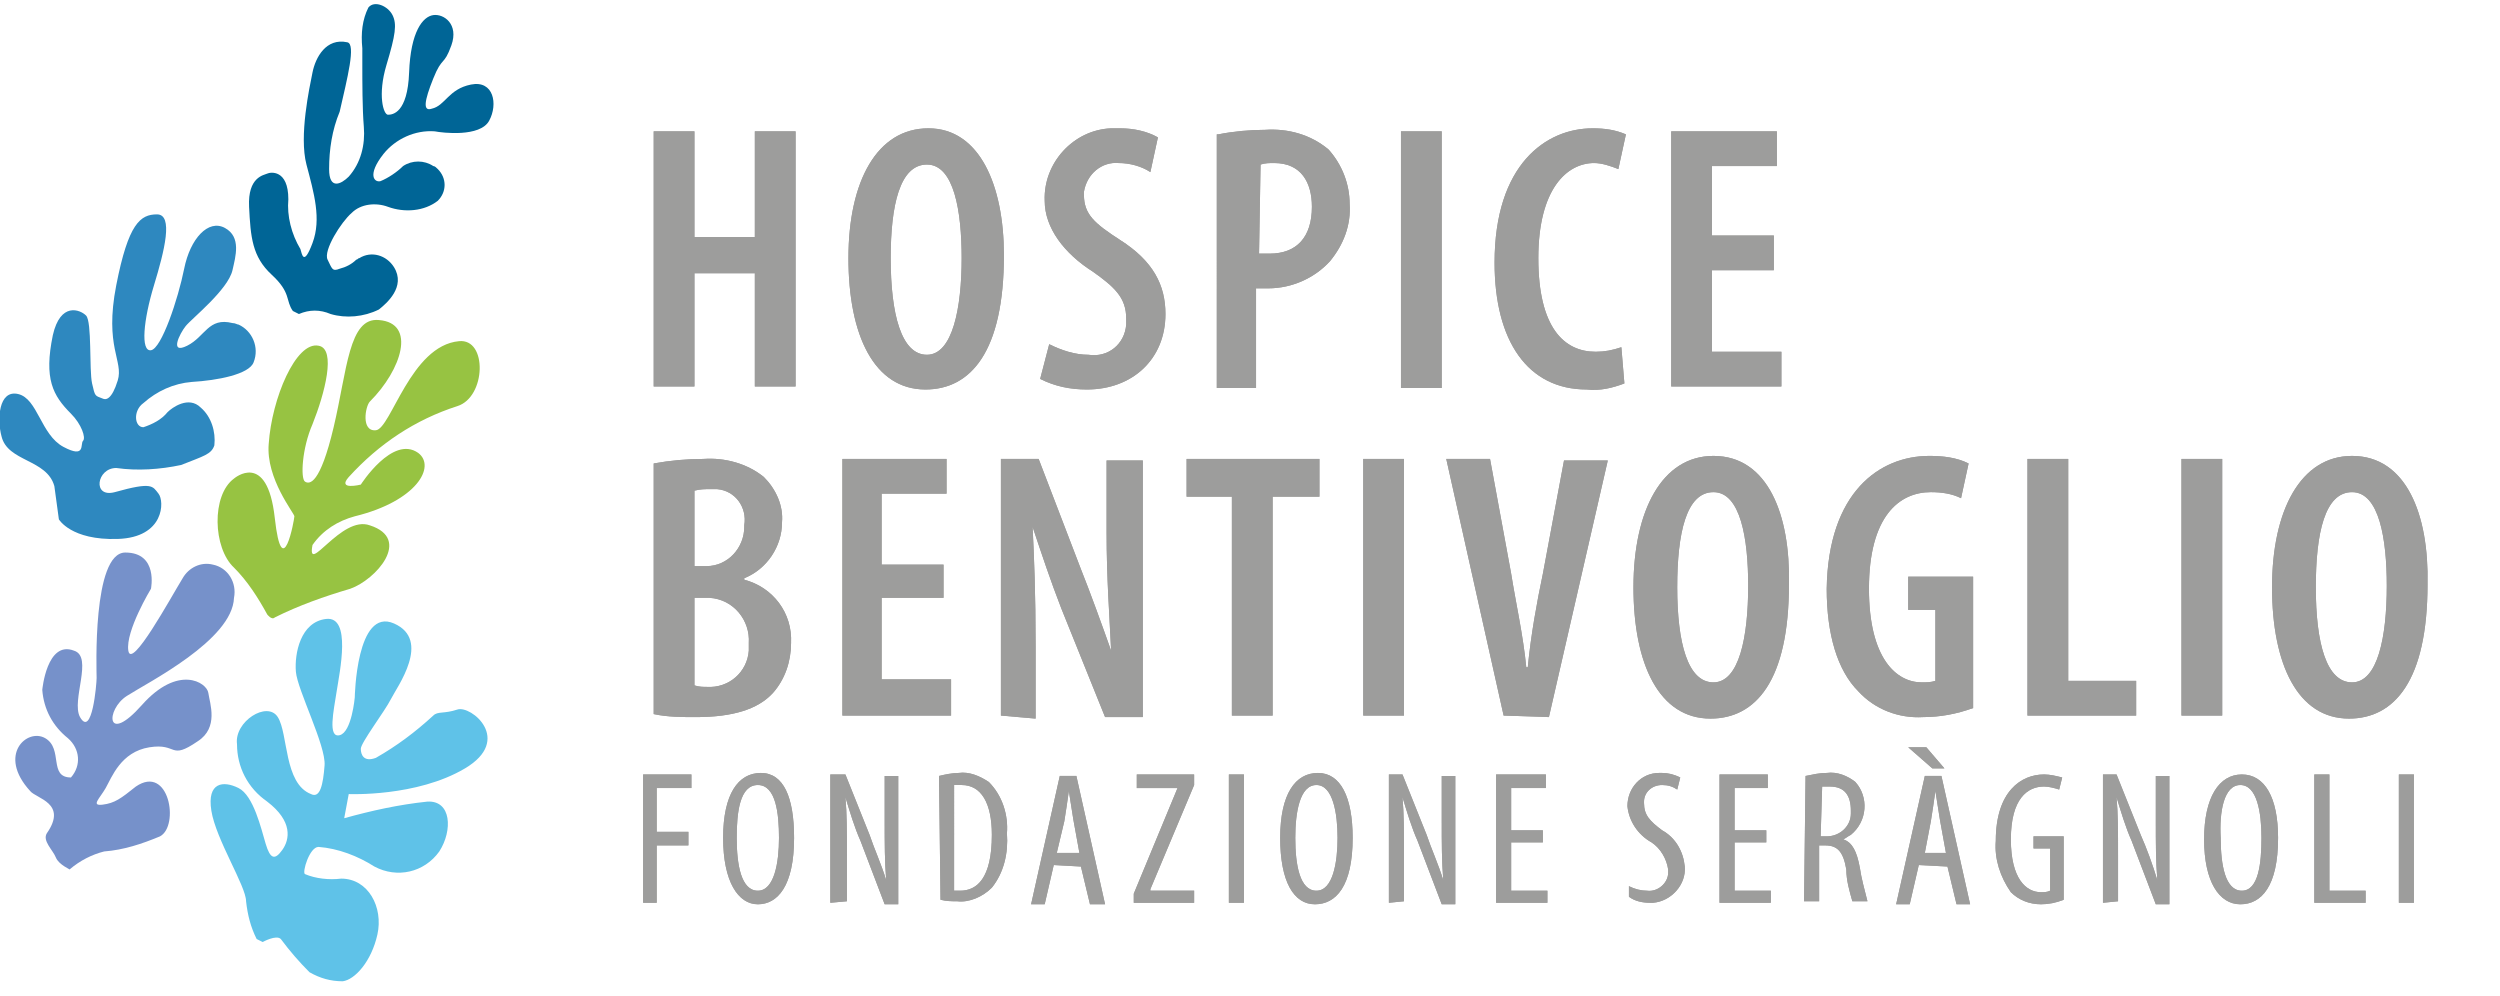 <?xml version="1.0" encoding="utf-8"?>
<!-- Generator: Adobe Illustrator 24.0.3, SVG Export Plug-In . SVG Version: 6.00 Build 0)  -->
<svg version="1.1" id="Livello_1" xmlns="http://www.w3.org/2000/svg" xmlns:xlink="http://www.w3.org/1999/xlink" x="0px" y="0px"
	 viewBox="0 0 165.6 66" style="enable-background:new 0 0 165.6 66;" xml:space="preserve">
<style type="text/css">
	.st0{fill:#5FC2E8;}
	.st1{fill:#7691CA;}
	.st2{fill:#97C342;}
	.st3{fill:#2E88BF;}
	.st4{fill:#006596;}
	.st5{fill:#9D9D9C;}
</style>
<title>Tavola disegno 2</title>
<path class="st0" d="M17,62.2l0.4,0.2c0,0,0.9-0.5,1.2-0.2c0.6,0.8,1.2,1.5,1.9,2.2c0.7,0.4,1.4,0.6,2.2,0.6
	c0.8-0.1,1.9-1.3,2.3-3.1s-0.6-3.7-2.4-3.7c-0.8,0.1-1.7,0-2.4-0.3c-0.2-0.1,0.3-1.8,0.9-1.8c1.3,0.1,2.6,0.6,3.7,1.3
	c1.5,0.8,3.3,0.4,4.3-1c0.9-1.4,0.8-3.4-0.8-3.3c-1.9,0.2-3.7,0.6-5.5,1.1l0.3-1.6c0,0,4.5,0.2,7.7-1.7s0.4-4.2-0.5-3.9
	s-1.3,0.1-1.6,0.4c-1.2,1.1-2.4,2-3.8,2.8c-0.8,0.3-1-0.2-1-0.6s1.6-2.5,2-3.3s2.7-3.9,0.2-5s-2.6,4.9-2.6,4.9s-0.2,2.3-1,2.5
	s-0.4-1.6-0.2-2.9s1-5-0.7-4.8s-2.1,2.3-2,3.5s2,4.9,1.9,6.2s-0.3,2.2-0.9,1.9c-1.8-0.7-1.5-4-2.2-5.1s-2.9,0.3-2.7,1.8
	c0,1.5,0.7,2.9,2,3.8c1.7,1.3,1.5,2.5,1,3.2s-0.8,0.6-1.1-0.4s-0.8-3.2-1.8-3.7s-2.1-0.4-1.8,1.5s2.3,5,2.3,6
	C16.4,60.6,16.6,61.4,17,62.2"/>
<path class="st1" d="M4.6,57.6c0.7-0.6,1.5-1,2.3-1.2c1.3-0.1,2.5-0.5,3.7-1c1.3-0.7,0.6-4.8-1.6-3.3c-1,0.8-1.4,1.1-2.2,1.2
	s-0.2-0.4,0.2-1.1s1-2.4,2.9-2.7s1.3,0.9,3.2-0.4c1.4-0.9,0.8-2.5,0.7-3.2s-2-1.9-4.4,0.8s-2.4,0.3-1-0.6s7-3.7,7.1-6.5
	c0.2-1-0.4-2-1.4-2.2c-0.8-0.2-1.6,0.2-2,0.9c-0.8,1.3-3.4,6.1-3.6,4.8s1.5-4.1,1.5-4.1s0.5-2.4-1.7-2.4s-1.9,7.9-1.9,8.3
	s-0.3,4-1.1,2.6c-0.6-1.1,0.9-4-0.4-4.4c-1.8-0.7-2.1,2.6-2.1,2.6c0.1,1.3,0.7,2.4,1.7,3.2c0.8,0.7,0.9,1.8,0.2,2.6c0,0,0,0,0,0
	c-1.5,0-0.5-1.9-1.7-2.6S-0.2,50,2,52.4c0.4,0.5,2.5,0.8,1.1,2.8c-0.3,0.5,0.4,1.1,0.6,1.6S4.7,57.6,4.6,57.6"/>
<path class="st2" d="M15.5,31.7c0,0,2.2-1.9,2.7,2.6s1.3,0.1,1.3-0.1s-1.9-2.5-1.7-4.8c0.2-3,1.8-6.8,3.3-6.5
	c1.2,0.2,0.4,3.2-0.4,5.2c-0.7,1.6-0.8,3.6-0.5,3.8s1,0.2,1.9-3.6s1-7.3,3-7.1c2.5,0.2,1.5,3.3-0.6,5.4c-0.3,0.3-0.6,2,0.4,1.9
	s2.3-5.6,5.5-5.9c1.9-0.2,1.8,3.7-0.1,4.3c-2.8,0.9-5.2,2.5-7.2,4.7c-0.8,0.9,0.8,0.5,0.8,0.5s2.1-3.3,3.8-2.1
	c1.2,0.9-0.1,3.2-4.2,4.2c-1.1,0.3-2.1,0.9-2.8,1.9c-0.4,2.1,1.9-2,3.8-1.3c2.8,0.9,0.4,3.6-1.3,4.2c-1.7,0.5-3.4,1.1-5,1.9
	c-0.2,0.2-0.5-0.2-0.5-0.2c-0.6-1.1-1.3-2.2-2.2-3.1C14.1,36.3,14,32.8,15.5,31.7"/>
<path class="st3" d="M3.9,34.4c0,0,0.8,1.4,3.9,1.3s3.1-2.5,2.7-3s-0.4-0.8-2.9-0.1c-1.5,0.4-1.2-1.6,0.1-1.6
	c1.4,0.2,2.9,0.1,4.3-0.2c1.5-0.6,2-0.7,2.2-1.3c0.1-0.9-0.2-1.9-0.9-2.5c-0.8-0.8-1.9,0-2.2,0.3c-0.4,0.5-1,0.8-1.6,1
	c-0.6,0-0.7-1.1,0-1.6c0.9-0.8,2-1.3,3.2-1.4c1.7-0.1,3.8-0.5,4.1-1.3c0.4-1-0.1-2.1-1-2.5c-0.1,0-0.2-0.1-0.4-0.1
	c-1.6-0.4-1.8,0.9-3,1.5s-0.5-0.8-0.1-1.3s2.8-2.4,3.1-3.7c0.2-0.9,0.6-2.2-0.5-2.8s-2.3,0.7-2.7,2.7s-1.5,5.3-2.2,5.4
	s-0.5-2,0.2-4.3s1.3-4.7,0.2-4.7s-1.9,0.6-2.7,4.7s0.5,5,0.1,6.3c-0.4,1.3-0.8,1.3-1,1.2c-0.5-0.2-0.5-0.1-0.7-1s0-4.1-0.4-4.5
	S4,20,3.5,22.2c-0.6,2.9,0,4,1.2,5.2c0.7,0.7,1,1.6,0.8,1.8s0.2,1.2-1.3,0.4s-1.7-3.2-3-3.5s-1.4,1.7-1.1,2.8c0.4,1.7,3,1.5,3.5,3.3
	C3.7,32.9,3.8,33.7,3.9,34.4"/>
<path class="st4" d="M19.4,20.6l0.4,0.2c0.7-0.3,1.4-0.3,2.1,0c1,0.3,2.2,0.2,3.2-0.3c0.5-0.4,1.8-1.5,1-2.8
	c-0.5-0.8-1.5-1.1-2.3-0.6c-0.1,0-0.1,0.1-0.2,0.1c-0.3,0.3-0.7,0.5-1.1,0.6c-0.5,0.2-0.5,0-0.8-0.6s0.9-2.5,1.6-3.1
	c0.6-0.6,1.6-0.7,2.4-0.4c1.1,0.4,2.4,0.3,3.3-0.4c0.6-0.6,0.6-1.5,0-2.1c-0.1-0.1-0.2-0.2-0.3-0.2c-0.6-0.4-1.4-0.4-2,0
	c-0.4,0.4-1,0.8-1.5,1c-0.4,0.1-0.9-0.4,0.2-1.8c0.8-1,2.1-1.6,3.4-1.5c0.5,0.1,3,0.4,3.6-0.7s0.3-2.7-1.2-2.4S29.5,7,28.6,7.2
	c-0.6,0.2-0.5-0.5,0.1-2s0.7-0.8,1.2-2.2s-0.5-2.1-1.2-2s-1.5,1.1-1.6,3.8S26,7.6,25.7,7.6s-0.7-1.3-0.1-3.3s0.7-2.7,0.4-3.3
	s-1.2-1-1.6-0.5C24,1.3,23.9,2.2,24,3.2c0,0.1,0,0.5,0,1.1c0,1.1,0,2.9,0.1,4.1c0.1,1.2-0.2,2.4-1,3.3c-0.5,0.5-1.3,0.9-1.3-0.5
	c0-1.3,0.2-2.6,0.7-3.8C23,5.2,23.6,2.9,23,2.8c-1.4-0.3-2.1,1-2.3,2s-0.9,4.2-0.4,6.1s1,3.6,0.4,5.2s-0.7,0.7-0.8,0.4
	c-0.6-1-0.9-2.2-0.8-3.3c0-2-1.2-1.8-1.4-1.7s-1.3,0.2-1.2,2.2s0.2,3.3,1.5,4.5S18.9,19.9,19.4,20.6"/>
<polygon class="st5" points="46,8.7 46,15.7 50,15.7 50,8.7 52.7,8.7 52.7,25.6 50,25.6 50,18.1 46,18.1 46,25.6 43.3,25.6 
	43.3,8.7 "/>
<path class="st5" d="M66.5,16.9c0,6.4-2.2,8.9-5.2,8.9c-3.4,0-5.1-3.6-5.1-8.7s1.9-8.6,5.3-8.6C64.9,8.5,66.5,12.3,66.5,16.9
	 M59,17.1c0,3.7,0.7,6.4,2.4,6.4s2.3-3.1,2.3-6.4c0-3.1-0.5-6.2-2.3-6.2S59,13.6,59,17.1"/>
<path class="st5" d="M69.5,22.8c0.8,0.4,1.7,0.7,2.6,0.7c1.3,0.2,2.4-0.7,2.5-2c0-0.1,0-0.2,0-0.4c0-1.4-0.8-2.1-2.2-3.1
	c-1.9-1.2-3.2-2.9-3.2-4.7c-0.1-2.5,1.9-4.7,4.4-4.8c0.2,0,0.4,0,0.6,0c0.9,0,1.8,0.2,2.5,0.6l-0.5,2.3c-0.6-0.4-1.4-0.6-2.1-0.6
	c-1.1-0.1-2.1,0.7-2.3,1.9c0,0.1,0,0.1,0,0.2c0,1.3,0.7,1.9,2.4,3c2.2,1.4,3,3,3,4.9c0,3-2.2,5-5.2,5c-1.1,0-2.1-0.2-3.1-0.7
	L69.5,22.8z"/>
<path class="st5" d="M80.7,8.9c1-0.2,2.1-0.3,3.1-0.3c1.5-0.1,3,0.3,4.2,1.3c0.9,1,1.4,2.3,1.4,3.6c0.1,1.4-0.4,2.7-1.3,3.8
	c-1,1.1-2.5,1.8-4.1,1.8c-0.3,0-0.5,0-0.8,0v6.6h-2.6V8.9z M83.4,16.8c0.2,0,0.4,0,0.7,0c1.8,0,2.8-1.1,2.8-3.1
	c0-1.6-0.7-2.9-2.5-2.9c-0.3,0-0.6,0-0.9,0.1L83.4,16.8z"/>
<rect x="92.8" y="8.7" class="st5" width="2.7" height="17"/>
<path class="st5" d="M107.6,25.4c-0.8,0.3-1.6,0.5-2.5,0.4c-3.9,0-6.1-3.2-6.1-8.4c0-6.5,3.4-8.9,6.5-8.9c0.8,0,1.5,0.1,2.2,0.4
	l-0.5,2.3c-0.5-0.2-1.1-0.4-1.6-0.4c-1.8,0-3.7,1.7-3.7,6.3s1.7,6.2,3.8,6.2c0.6,0,1.1-0.1,1.7-0.3L107.6,25.4z"/>
<polygon class="st5" points="117.5,17.9 113.4,17.9 113.4,23.3 118,23.3 118,25.6 110.7,25.6 110.7,8.7 117.7,8.7 117.7,11 
	113.4,11 113.4,15.6 117.5,15.6 "/>
<path class="st5" d="M43.3,30.7c1.1-0.2,2.2-0.3,3.3-0.3c1.4-0.1,2.9,0.3,4,1.2c0.8,0.8,1.3,1.9,1.2,3c0,1.6-1,3.1-2.5,3.7v0.1
	c1.9,0.5,3.2,2.2,3.1,4.2c0,1.2-0.4,2.4-1.2,3.3c-1,1.1-2.7,1.6-5.1,1.6c-0.9,0-1.9,0-2.8-0.2L43.3,30.7z M46,37.5h0.8
	c1.4,0,2.5-1.2,2.5-2.6c0,0,0-0.1,0-0.1c0.2-1.2-0.6-2.3-1.8-2.4c-0.2,0-0.3,0-0.5,0c-0.3,0-0.6,0-1,0.1L46,37.5z M46,45.4
	c0.3,0.1,0.6,0.1,0.8,0.1c1.5,0.1,2.7-1,2.8-2.4c0-0.2,0-0.3,0-0.5c0.1-1.5-1-2.9-2.6-3c-0.1,0-0.2,0-0.3,0H46V45.4z"/>
<polygon class="st5" points="62.5,39.6 58.4,39.6 58.4,45 63,45 63,47.4 55.8,47.4 55.8,30.4 62.7,30.4 62.7,32.7 58.4,32.7 
	58.4,37.4 62.5,37.4 "/>
<path class="st5" d="M66.3,47.4v-17h2.5l2.8,7.3c0.6,1.5,1.4,3.7,2,5.4l0,0c-0.1-2.2-0.3-4.8-0.3-7.8v-4.8h2.4v17h-2.5l-2.9-7.2
	c-0.7-1.8-1.3-3.6-1.9-5.4l0,0c0.1,2,0.2,4.4,0.2,7.9v4.8L66.3,47.4z"/>
<polygon class="st5" points="81.6,32.9 78.6,32.9 78.6,30.4 87.4,30.4 87.4,32.9 84.3,32.9 84.3,47.4 81.6,47.4 "/>
<rect x="90.3" y="30.4" class="st5" width="2.7" height="17"/>
<path class="st5" d="M99.6,47.4l-3.8-17h2.9l1.4,7.6c0.3,1.9,0.8,4.1,1,6.2h0.1c0.2-2.1,0.6-4.3,1-6.2l1.4-7.5h2.9l-3.9,17
	L99.6,47.4z"/>
<path class="st5" d="M118.5,38.7c0,6.4-2.2,8.9-5.2,8.9c-3.4,0-5.1-3.6-5.1-8.7s1.9-8.7,5.3-8.7C117.1,30.2,118.6,34.1,118.5,38.7
	 M111.1,38.9c0,3.7,0.7,6.3,2.4,6.3s2.3-3,2.3-6.4c0-3.1-0.5-6.2-2.3-6.2S111.1,35.3,111.1,38.9"/>
<path class="st5" d="M130.7,46.9c-1.1,0.4-2.2,0.6-3.3,0.6c-1.6,0.1-3.2-0.5-4.3-1.7c-1.4-1.4-2.1-3.8-2.1-6.8
	c0.1-6.4,3.5-8.8,6.8-8.8c0.9,0,1.8,0.1,2.6,0.5l-0.5,2.3c-0.6-0.3-1.3-0.4-2-0.4c-2.1,0-4.1,1.6-4.1,6.4c0,4.6,1.8,6.2,3.5,6.2
	c0.3,0,0.6,0,0.9-0.1v-4.7h-1.8v-2.2h4.3L130.7,46.9z"/>
<polygon class="st5" points="134.3,30.4 137,30.4 137,45.1 141.5,45.1 141.5,47.4 134.3,47.4 "/>
<rect x="144.5" y="30.4" class="st5" width="2.7" height="17"/>
<path class="st5" d="M160.8,38.7c0,6.4-2.2,8.9-5.2,8.9c-3.4,0-5.1-3.6-5.1-8.7s1.9-8.7,5.3-8.7C159.4,30.2,160.9,34.1,160.8,38.7
	 M153.4,38.9c0,3.7,0.7,6.3,2.4,6.3s2.3-3,2.3-6.4c0-3.1-0.5-6.2-2.3-6.2S153.4,35.3,153.4,38.9"/>
<polygon class="st5" points="42.6,51.3 45.8,51.3 45.8,52.2 43.5,52.2 43.5,55.1 45.6,55.1 45.6,56 43.5,56 43.5,59.8 42.6,59.8 "/>
<path class="st5" d="M52.6,55.5c0,3.2-1.1,4.4-2.4,4.4s-2.3-1.5-2.3-4.4s1-4.3,2.5-4.3S52.6,52.8,52.6,55.5 M48.8,55.5
	c0,1.8,0.3,3.5,1.4,3.5s1.4-1.9,1.4-3.5S51.4,52,50.2,52S48.8,53.8,48.8,55.5"/>
<path class="st5" d="M55,59.8v-8.5H56l1.6,4c0.3,0.9,0.8,2,1.1,3l0,0c-0.1-1.3-0.1-2.4-0.1-3.9v-3h0.9v8.5h-0.9l-1.6-4.2
	c-0.4-0.9-0.7-1.9-1-2.9l0,0c0.1,1.1,0.1,2.2,0.1,4v2.9L55,59.8z"/>
<path class="st5" d="M62.2,51.4c0.4-0.1,0.9-0.2,1.3-0.2c0.7-0.1,1.4,0.2,2,0.6c0.9,0.9,1.3,2.2,1.2,3.4c0.1,1.3-0.2,2.6-1,3.6
	c-0.6,0.6-1.5,1-2.3,0.9c-0.4,0-0.7,0-1.1-0.1L62.2,51.4z M63.2,59c0.1,0,0.2,0,0.4,0c1.1,0,2.1-0.8,2.1-3.7c0-2.1-0.7-3.3-2-3.3
	c-0.2,0-0.3,0-0.5,0L63.2,59z"/>
<path class="st5" d="M69.8,57.3l-0.6,2.6h-0.9l1.9-8.5h1.1l1.9,8.5h-1l-0.6-2.5L69.8,57.3z M71.5,56.5l-0.4-2.2
	c-0.1-0.6-0.2-1.3-0.3-1.9l0,0c-0.1,0.7-0.2,1.4-0.3,2L70,56.5H71.5z"/>
<polygon class="st5" points="75.1,59.2 78,52.2 78,52.2 75.3,52.2 75.3,51.3 79.1,51.3 79.1,52 76.2,58.9 76.2,59 79.1,59 
	79.1,59.8 75.1,59.8 "/>
<rect x="81.4" y="51.3" class="st5" width="1" height="8.5"/>
<path class="st5" d="M89.6,55.5c0,3.2-1.1,4.4-2.5,4.4s-2.3-1.5-2.3-4.4s1-4.3,2.5-4.3S89.6,52.8,89.6,55.5 M85.8,55.5
	c0,1.8,0.3,3.5,1.4,3.5s1.4-1.9,1.4-3.5S88.3,52,87.2,52S85.8,53.8,85.8,55.5"/>
<path class="st5" d="M92,59.8v-8.5h0.9l1.6,4c0.3,0.9,0.8,2,1.1,3l0,0c-0.1-1.3-0.1-2.4-0.1-3.9v-3h0.9v8.5h-0.9l-1.6-4.2
	c-0.4-0.9-0.7-1.9-1-2.9l0,0c0.1,1.1,0.1,2.2,0.1,4v2.9L92,59.8z"/>
<polygon class="st5" points="102.2,55.8 100.1,55.8 100.1,59 102.5,59 102.5,59.8 99.1,59.8 99.1,51.3 102.4,51.3 102.4,52.2 
	100.1,52.2 100.1,55 102.2,55 "/>
<path class="st5" d="M107.9,58.7c0.4,0.2,0.8,0.3,1.2,0.3c0.7,0.1,1.4-0.5,1.4-1.2c0-0.1,0-0.1,0-0.2c-0.1-0.7-0.5-1.4-1.1-1.8
	c-0.9-0.5-1.5-1.4-1.6-2.4c0-1.2,0.9-2.2,2.1-2.2c0.1,0,0.1,0,0.2,0c0.4,0,0.8,0.1,1.2,0.3l-0.2,0.8c-0.3-0.2-0.6-0.3-1-0.3
	c-0.7,0-1.2,0.5-1.2,1.1c0,0,0,0.1,0,0.1c0,0.8,0.4,1.2,1.2,1.8c0.9,0.5,1.4,1.4,1.5,2.4c0.1,1.2-0.9,2.3-2.1,2.4
	c-0.1,0-0.2,0-0.2,0c-0.5,0-1-0.1-1.4-0.4L107.9,58.7z"/>
<polygon class="st5" points="117,55.8 114.9,55.8 114.9,59 117.3,59 117.3,59.8 113.9,59.8 113.9,51.3 117.1,51.3 117.1,52.2 
	114.9,52.2 114.9,55 117,55 "/>
<path class="st5" d="M119.6,51.4c0.5-0.1,0.9-0.2,1.4-0.2c0.7-0.1,1.4,0.2,1.9,0.6c0.9,1,0.8,2.6-0.3,3.5c-0.2,0.1-0.3,0.2-0.5,0.3
	l0,0c0.6,0.2,0.9,0.8,1.1,1.9c0.1,0.7,0.3,1.4,0.5,2.2h-1c-0.2-0.7-0.4-1.4-0.4-2.1c-0.2-1.2-0.6-1.6-1.4-1.6h-0.4v3.7h-1
	L119.6,51.4z M120.6,55.4h0.4c0.9,0,1.6-0.7,1.6-1.5c0-0.1,0-0.1,0-0.2c0-1-0.4-1.6-1.4-1.6c-0.2,0-0.3,0-0.5,0L120.6,55.4z"/>
<path class="st5" d="M127.1,57.3l-0.6,2.6h-0.9l1.9-8.5h1.1l1.9,8.5h-0.9l-0.6-2.5L127.1,57.3z M127.6,49.5l1.2,1.4H128l-1.6-1.4
	H127.6z M128.9,56.5l-0.4-2.2c-0.1-0.6-0.2-1.3-0.3-1.9l0,0c-0.1,0.7-0.2,1.4-0.3,2l-0.4,2.1H128.9z"/>
<path class="st5" d="M136.7,59.6c-0.5,0.2-1,0.3-1.5,0.3c-0.8,0-1.5-0.3-2-0.8c-0.7-1-1.1-2.2-1-3.4c0-3.3,1.7-4.4,3.2-4.4
	c0.4,0,0.8,0.1,1.2,0.2l-0.2,0.8c-0.3-0.1-0.7-0.2-1-0.2c-1.1,0-2.2,0.8-2.2,3.5c0,2.6,1,3.5,2,3.5c0.2,0,0.4,0,0.6-0.1v-2.8h-1.1
	v-0.8h2L136.7,59.6z"/>
<path class="st5" d="M139.3,59.8v-8.5h0.9l1.6,4c0.4,0.9,0.8,2,1.1,3l0,0c-0.1-1.3-0.1-2.4-0.1-3.9v-3h0.9v8.5h-0.9l-1.6-4.2
	c-0.4-0.9-0.7-1.9-1-2.9l0,0c0.1,1.1,0.1,2.2,0.1,4v2.9L139.3,59.8z"/>
<path class="st5" d="M150.9,55.5c0,3.2-1.1,4.4-2.5,4.4s-2.4-1.5-2.4-4.3s1-4.3,2.5-4.3S150.9,52.8,150.9,55.5 M147.1,55.5
	c0,1.8,0.3,3.5,1.4,3.5s1.3-1.8,1.3-3.5s-0.3-3.5-1.4-3.5S147,53.8,147.1,55.5"/>
<polygon class="st5" points="153.3,51.3 154.3,51.3 154.3,59 156.7,59 156.7,59.8 153.3,59.8 "/>
<rect x="158.9" y="51.3" class="st5" width="1" height="8.5"/>
<polygon class="st5" points="46,8.7 46,15.7 50,15.7 50,8.7 52.7,8.7 52.7,25.6 50,25.6 50,18.1 46,18.1 46,25.6 43.3,25.6 
	43.3,8.7 "/>
<path class="st5" d="M66.5,16.9c0,6.4-2.2,8.9-5.2,8.9c-3.4,0-5.1-3.6-5.1-8.7s1.9-8.6,5.3-8.6C64.9,8.5,66.5,12.3,66.5,16.9
	 M59,17.1c0,3.7,0.7,6.4,2.4,6.4s2.3-3.1,2.3-6.4c0-3.1-0.5-6.2-2.3-6.2S59,13.6,59,17.1"/>
<path class="st5" d="M69.5,22.8c0.8,0.4,1.7,0.7,2.6,0.7c1.3,0.2,2.4-0.7,2.5-2c0-0.1,0-0.2,0-0.4c0-1.4-0.8-2.1-2.2-3.1
	c-1.9-1.2-3.2-2.9-3.2-4.7c-0.1-2.5,1.9-4.7,4.4-4.8c0.2,0,0.4,0,0.6,0c0.9,0,1.8,0.2,2.5,0.6l-0.5,2.3c-0.6-0.4-1.4-0.6-2.1-0.6
	c-1.1-0.1-2.1,0.7-2.3,1.9c0,0.1,0,0.1,0,0.2c0,1.3,0.7,1.9,2.4,3c2.2,1.4,3,3,3,4.9c0,3-2.2,5-5.2,5c-1.1,0-2.1-0.2-3.1-0.7
	L69.5,22.8z"/>
<path class="st5" d="M80.7,8.9c1-0.2,2.1-0.3,3.1-0.3c1.5-0.1,3,0.3,4.2,1.3c0.9,1,1.4,2.3,1.4,3.6c0.1,1.4-0.4,2.7-1.3,3.8
	c-1,1.1-2.5,1.8-4.1,1.8c-0.3,0-0.5,0-0.8,0v6.6h-2.6V8.9z M83.4,16.8c0.2,0,0.4,0,0.7,0c1.8,0,2.8-1.1,2.8-3.1
	c0-1.6-0.7-2.9-2.5-2.9c-0.3,0-0.6,0-0.9,0.1L83.4,16.8z"/>
<rect x="92.8" y="8.7" class="st5" width="2.7" height="17"/>
<path class="st5" d="M107.6,25.4c-0.8,0.3-1.6,0.5-2.5,0.4c-3.9,0-6.1-3.2-6.1-8.4c0-6.5,3.4-8.9,6.5-8.9c0.8,0,1.5,0.1,2.2,0.4
	l-0.5,2.3c-0.5-0.2-1.1-0.4-1.6-0.4c-1.8,0-3.7,1.7-3.7,6.3s1.7,6.2,3.8,6.2c0.6,0,1.1-0.1,1.7-0.3L107.6,25.4z"/>
<polygon class="st5" points="117.5,17.9 113.4,17.9 113.4,23.3 118,23.3 118,25.6 110.7,25.6 110.7,8.7 117.7,8.7 117.7,11 
	113.4,11 113.4,15.6 117.5,15.6 "/>
<path class="st5" d="M43.3,30.7c1.1-0.2,2.2-0.3,3.3-0.3c1.4-0.1,2.9,0.3,4,1.2c0.8,0.8,1.3,1.9,1.2,3c0,1.6-1,3.1-2.5,3.7v0.1
	c1.9,0.5,3.2,2.2,3.1,4.2c0,1.2-0.4,2.4-1.2,3.3c-1,1.1-2.7,1.6-5.1,1.6c-0.9,0-1.9,0-2.8-0.2L43.3,30.7z M46,37.5h0.8
	c1.4,0,2.5-1.2,2.5-2.6c0,0,0-0.1,0-0.1c0.2-1.2-0.6-2.3-1.8-2.4c-0.2,0-0.3,0-0.5,0c-0.3,0-0.6,0-1,0.1L46,37.5z M46,45.4
	c0.3,0.1,0.6,0.1,0.8,0.1c1.5,0.1,2.7-1,2.8-2.4c0-0.2,0-0.3,0-0.5c0.1-1.5-1-2.9-2.6-3c-0.1,0-0.2,0-0.3,0H46V45.4z"/>
<polygon class="st5" points="62.5,39.6 58.4,39.6 58.4,45 63,45 63,47.4 55.8,47.4 55.8,30.4 62.7,30.4 62.7,32.7 58.4,32.7 
	58.4,37.4 62.5,37.4 "/>
<path class="st5" d="M66.3,47.4v-17h2.5l2.8,7.3c0.6,1.5,1.4,3.7,2,5.4l0,0c-0.1-2.2-0.3-4.8-0.3-7.8v-4.8h2.4v17h-2.5l-2.9-7.2
	c-0.7-1.8-1.3-3.6-1.9-5.4l0,0c0.1,2,0.2,4.4,0.2,7.9v4.8L66.3,47.4z"/>
<polygon class="st5" points="81.6,32.9 78.6,32.9 78.6,30.4 87.4,30.4 87.4,32.9 84.3,32.9 84.3,47.4 81.6,47.4 "/>
<rect x="90.3" y="30.4" class="st5" width="2.7" height="17"/>
<path class="st5" d="M99.6,47.4l-3.8-17h2.9l1.4,7.6c0.3,1.9,0.8,4.1,1,6.2h0.1c0.2-2.1,0.6-4.3,1-6.2l1.4-7.5h2.9l-3.9,17
	L99.6,47.4z"/>
<path class="st5" d="M118.5,38.7c0,6.4-2.2,8.9-5.2,8.9c-3.4,0-5.1-3.6-5.1-8.7s1.9-8.7,5.3-8.7C117.1,30.2,118.6,34.1,118.5,38.7
	 M111.1,38.9c0,3.7,0.7,6.3,2.4,6.3s2.3-3,2.3-6.4c0-3.1-0.5-6.2-2.3-6.2S111.1,35.3,111.1,38.9"/>
<path class="st5" d="M130.7,46.9c-1.1,0.4-2.2,0.6-3.3,0.6c-1.6,0.1-3.2-0.5-4.3-1.7c-1.4-1.4-2.1-3.8-2.1-6.8
	c0.1-6.4,3.5-8.8,6.8-8.8c0.9,0,1.8,0.1,2.6,0.5l-0.5,2.3c-0.6-0.3-1.3-0.4-2-0.4c-2.1,0-4.1,1.6-4.1,6.4c0,4.6,1.8,6.2,3.5,6.2
	c0.3,0,0.6,0,0.9-0.1v-4.7h-1.8v-2.2h4.3L130.7,46.9z"/>
<polygon class="st5" points="134.3,30.4 137,30.4 137,45.1 141.5,45.1 141.5,47.4 134.3,47.4 "/>
<rect x="144.5" y="30.4" class="st5" width="2.7" height="17"/>
<path class="st5" d="M160.8,38.7c0,6.4-2.2,8.9-5.2,8.9c-3.4,0-5.1-3.6-5.1-8.7s1.9-8.7,5.3-8.7C159.4,30.2,160.9,34.1,160.8,38.7
	 M153.4,38.9c0,3.7,0.7,6.3,2.4,6.3s2.3-3,2.3-6.4c0-3.1-0.5-6.2-2.3-6.2S153.4,35.3,153.4,38.9"/>
<polygon class="st5" points="42.6,51.3 45.8,51.3 45.8,52.2 43.5,52.2 43.5,55.1 45.6,55.1 45.6,56 43.5,56 43.5,59.8 42.6,59.8 "/>
<path class="st5" d="M52.6,55.5c0,3.2-1.1,4.4-2.4,4.4s-2.3-1.5-2.3-4.4s1-4.3,2.5-4.3S52.6,52.8,52.6,55.5 M48.8,55.5
	c0,1.8,0.3,3.5,1.4,3.5s1.4-1.9,1.4-3.5S51.4,52,50.2,52S48.8,53.8,48.8,55.5"/>
<path class="st5" d="M55,59.8v-8.5H56l1.6,4c0.3,0.9,0.8,2,1.1,3l0,0c-0.1-1.3-0.1-2.4-0.1-3.9v-3h0.9v8.5h-0.9l-1.6-4.2
	c-0.4-0.9-0.7-1.9-1-2.9l0,0c0.1,1.1,0.1,2.2,0.1,4v2.9L55,59.8z"/>
<path class="st5" d="M62.2,51.4c0.4-0.1,0.9-0.2,1.3-0.2c0.7-0.1,1.4,0.2,2,0.6c0.9,0.9,1.3,2.2,1.2,3.4c0.1,1.3-0.2,2.6-1,3.6
	c-0.6,0.6-1.5,1-2.3,0.9c-0.4,0-0.7,0-1.1-0.1L62.2,51.4z M63.2,59c0.1,0,0.2,0,0.4,0c1.1,0,2.1-0.8,2.1-3.7c0-2.1-0.7-3.3-2-3.3
	c-0.2,0-0.3,0-0.5,0L63.2,59z"/>
<path class="st5" d="M69.8,57.3l-0.6,2.6h-0.9l1.9-8.5h1.1l1.9,8.5h-1l-0.6-2.5L69.8,57.3z M71.5,56.5l-0.4-2.2
	c-0.1-0.6-0.2-1.3-0.3-1.9l0,0c-0.1,0.7-0.2,1.4-0.3,2L70,56.5H71.5z"/>
<polygon class="st5" points="75.1,59.2 78,52.2 78,52.2 75.3,52.2 75.3,51.3 79.1,51.3 79.1,52 76.2,58.9 76.2,59 79.1,59 
	79.1,59.8 75.1,59.8 "/>
<rect x="81.4" y="51.3" class="st5" width="1" height="8.5"/>
<path class="st5" d="M89.6,55.5c0,3.2-1.1,4.4-2.5,4.4s-2.3-1.5-2.3-4.4s1-4.3,2.5-4.3S89.6,52.8,89.6,55.5 M85.8,55.5
	c0,1.8,0.3,3.5,1.4,3.5s1.4-1.9,1.4-3.5S88.3,52,87.2,52S85.8,53.8,85.8,55.5"/>
<path class="st5" d="M92,59.8v-8.5h0.9l1.6,4c0.3,0.9,0.8,2,1.1,3l0,0c-0.1-1.3-0.1-2.4-0.1-3.9v-3h0.9v8.5h-0.9l-1.6-4.2
	c-0.4-0.9-0.7-1.9-1-2.9l0,0c0.1,1.1,0.1,2.2,0.1,4v2.9L92,59.8z"/>
<polygon class="st5" points="102.2,55.8 100.1,55.8 100.1,59 102.5,59 102.5,59.8 99.1,59.8 99.1,51.3 102.4,51.3 102.4,52.2 
	100.1,52.2 100.1,55 102.2,55 "/>
<path class="st5" d="M107.9,58.7c0.4,0.2,0.8,0.3,1.2,0.3c0.7,0.1,1.4-0.5,1.4-1.2c0-0.1,0-0.1,0-0.2c-0.1-0.7-0.5-1.4-1.1-1.8
	c-0.9-0.5-1.5-1.4-1.6-2.4c0-1.2,0.9-2.2,2.1-2.2c0.1,0,0.1,0,0.2,0c0.4,0,0.8,0.1,1.2,0.3l-0.2,0.8c-0.3-0.2-0.6-0.3-1-0.3
	c-0.7,0-1.2,0.5-1.2,1.1c0,0,0,0.1,0,0.1c0,0.8,0.4,1.2,1.2,1.8c0.9,0.5,1.4,1.4,1.5,2.4c0.1,1.2-0.9,2.3-2.1,2.4
	c-0.1,0-0.2,0-0.2,0c-0.5,0-1-0.1-1.4-0.4L107.9,58.7z"/>
<polygon class="st5" points="117,55.8 114.9,55.8 114.9,59 117.3,59 117.3,59.8 113.9,59.8 113.9,51.3 117.1,51.3 117.1,52.2 
	114.9,52.2 114.9,55 117,55 "/>
<path class="st5" d="M119.6,51.4c0.5-0.1,0.9-0.2,1.4-0.2c0.7-0.1,1.4,0.2,1.9,0.6c0.9,1,0.8,2.6-0.3,3.5c-0.2,0.1-0.3,0.2-0.5,0.3
	l0,0c0.6,0.2,0.9,0.8,1.1,1.9c0.1,0.7,0.3,1.4,0.5,2.2h-1c-0.2-0.7-0.4-1.4-0.4-2.1c-0.2-1.2-0.6-1.6-1.4-1.6h-0.4v3.7h-1
	L119.6,51.4z M120.6,55.4h0.4c0.9,0,1.6-0.7,1.6-1.5c0-0.1,0-0.1,0-0.2c0-1-0.4-1.6-1.4-1.6c-0.2,0-0.3,0-0.5,0L120.6,55.4z"/>
<path class="st5" d="M127.1,57.3l-0.6,2.6h-0.9l1.9-8.5h1.1l1.9,8.5h-0.9l-0.6-2.5L127.1,57.3z M127.6,49.5l1.2,1.4H128l-1.6-1.4
	H127.6z M128.9,56.5l-0.4-2.2c-0.1-0.6-0.2-1.3-0.3-1.9l0,0c-0.1,0.7-0.2,1.4-0.3,2l-0.4,2.1H128.9z"/>
<path class="st5" d="M136.7,59.6c-0.5,0.2-1,0.3-1.5,0.3c-0.8,0-1.5-0.3-2-0.8c-0.7-1-1.1-2.2-1-3.4c0-3.3,1.7-4.4,3.2-4.4
	c0.4,0,0.8,0.1,1.2,0.2l-0.2,0.8c-0.3-0.1-0.7-0.2-1-0.2c-1.1,0-2.2,0.8-2.2,3.5c0,2.6,1,3.5,2,3.5c0.2,0,0.4,0,0.6-0.1v-2.8h-1.1
	v-0.8h2L136.7,59.6z"/>
<path class="st5" d="M139.3,59.8v-8.5h0.9l1.6,4c0.4,0.9,0.8,2,1.1,3l0,0c-0.1-1.3-0.1-2.4-0.1-3.9v-3h0.9v8.5h-0.9l-1.6-4.2
	c-0.4-0.9-0.7-1.9-1-2.9l0,0c0.1,1.1,0.1,2.2,0.1,4v2.9L139.3,59.8z"/>
<path class="st5" d="M150.9,55.5c0,3.2-1.1,4.4-2.5,4.4s-2.4-1.5-2.4-4.3s1-4.3,2.5-4.3S150.9,52.8,150.9,55.5 M147.1,55.5
	c0,1.8,0.3,3.5,1.4,3.5s1.3-1.8,1.3-3.5s-0.3-3.5-1.4-3.5S147,53.8,147.1,55.5"/>
<polygon class="st5" points="153.3,51.3 154.3,51.3 154.3,59 156.7,59 156.7,59.8 153.3,59.8 "/>
<rect x="158.9" y="51.3" class="st5" width="1" height="8.5"/>
</svg>
